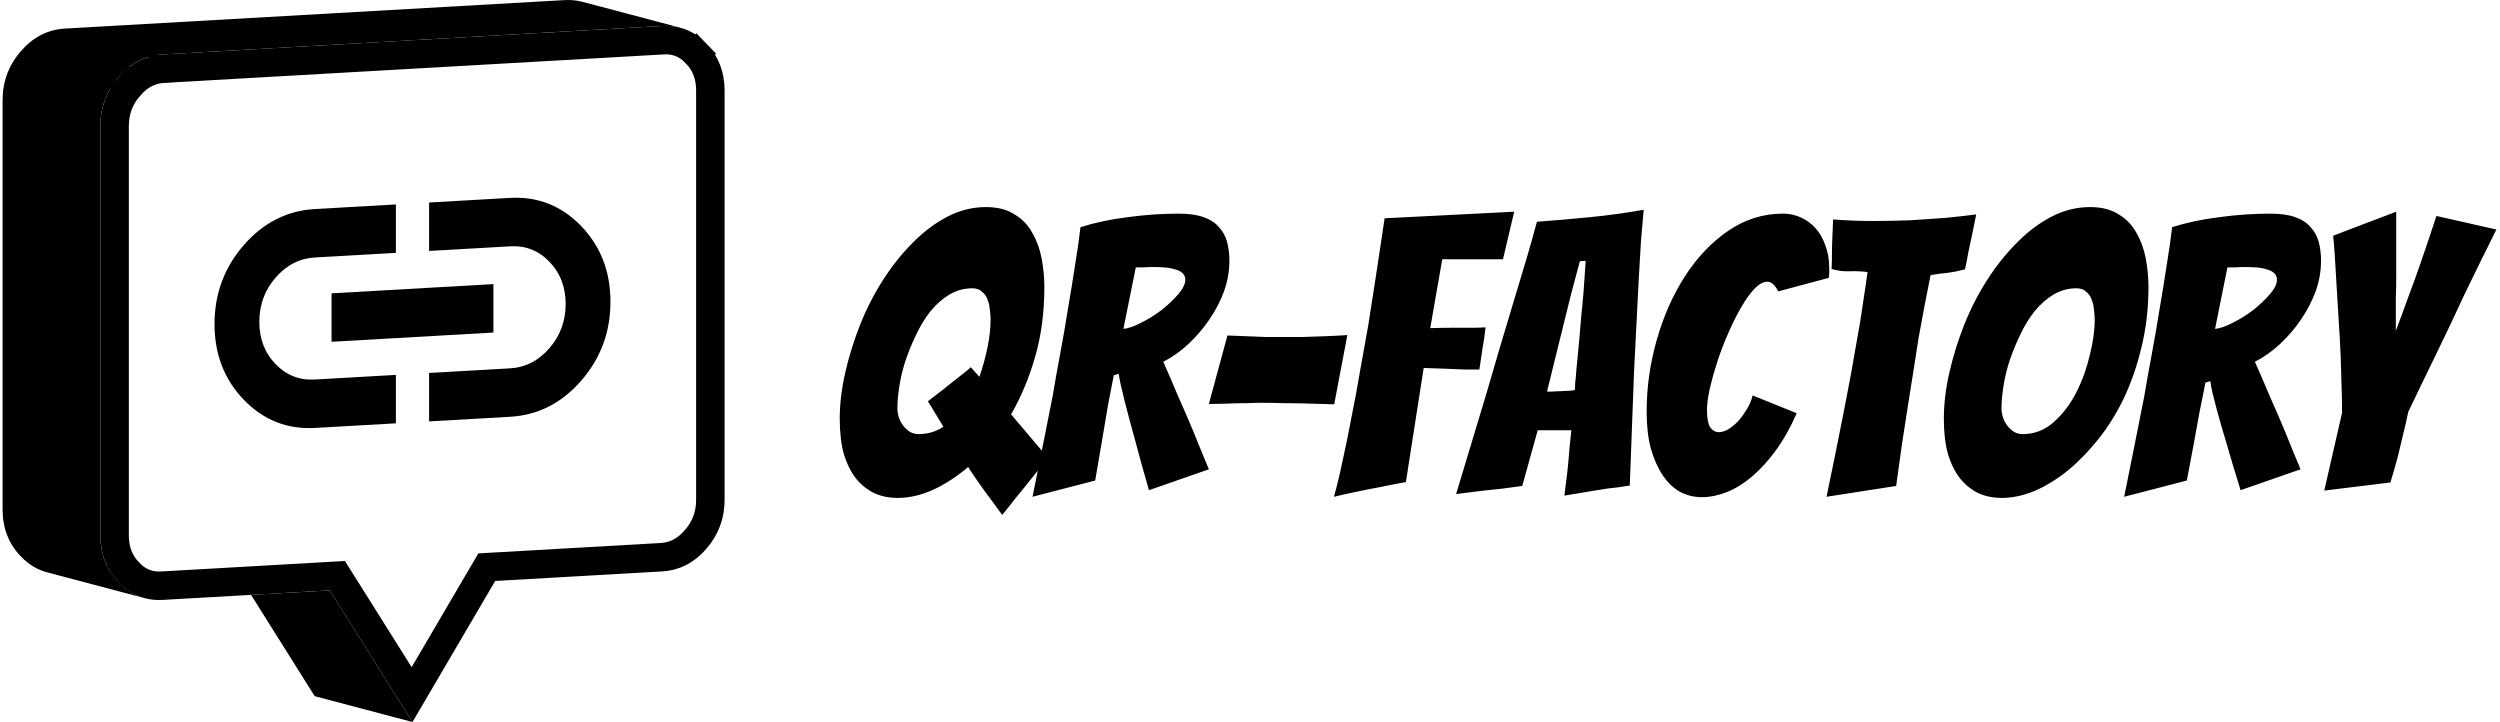 <svg width="277" height="80" viewBox="0 0 277 80" fill="none" xmlns="http://www.w3.org/2000/svg">
<path d="M73.459 4.454L73.459 4.454C74.01 4.422 74.507 4.473 74.961 4.593L74.962 4.593C75.725 4.795 76.443 5.215 77.119 5.915L78.252 4.821L77.119 5.916C78.17 7.003 78.708 8.341 78.708 10.039V55.366C78.708 57.066 78.167 58.515 77.064 59.782L77.064 59.782C75.963 61.048 74.72 61.658 73.279 61.74L54.778 62.795L53.934 62.843L53.507 63.572L45.657 76.962L37.875 64.575L37.379 63.786L36.449 63.839L17.948 64.894L17.948 64.894C17.398 64.925 16.899 64.875 16.445 64.754L16.445 64.754C15.681 64.552 14.964 64.132 14.287 63.432L13.276 64.409L14.287 63.432C13.237 62.344 12.698 61.006 12.698 59.308V13.981C12.698 12.281 13.24 10.833 14.343 9.565L13.153 8.53L14.343 9.565C15.444 8.3 16.687 7.689 18.127 7.607L18.038 6.032L18.127 7.607L73.459 4.454Z" stroke="black" stroke-width="3.155"/>
<path d="M16.042 66.278L5.207 63.412C4.135 63.129 3.172 62.545 2.318 61.66C0.963 60.258 0.286 58.518 0.286 56.441V11.114C0.286 9.036 0.963 7.219 2.318 5.663C3.672 4.106 5.3 3.273 7.202 3.165L62.534 0.012C63.236 -0.028 63.902 0.035 64.529 0.201L75.365 3.067C74.737 2.901 74.072 2.838 73.37 2.878L18.038 6.031C16.136 6.139 14.508 6.972 13.153 8.529C11.799 10.085 11.121 11.902 11.121 13.98V59.307C11.121 61.384 11.787 63.081 13.141 64.483C13.995 65.368 14.97 65.995 16.042 66.278Z" fill="black"/>
<path d="M27.817 65.911L36.539 65.414L45.704 80.001L34.868 77.135L27.817 65.911Z" fill="black"/>
<path d="M47.865 46.35V41.628L56.511 41.135C58.312 41.033 59.843 40.257 61.103 38.808C62.364 37.359 62.995 35.651 62.995 33.683C62.995 31.716 62.364 30.08 61.103 28.774C59.843 27.469 58.312 26.868 56.511 26.971L47.865 27.463V22.742L56.511 22.249C59.501 22.079 62.049 23.084 64.156 25.266C66.264 27.448 67.317 30.171 67.317 33.437C67.317 36.703 66.264 39.547 64.156 41.968C62.049 44.39 59.501 45.687 56.511 45.857L47.865 46.35Z" fill="black" stroke="black" stroke-width="0.644"/>
<path d="M37.058 37.527V32.806L54.349 31.82V36.542L37.058 37.527Z" fill="black" stroke="black" stroke-width="0.644"/>
<path d="M43.542 46.6L34.897 47.093C31.907 47.263 29.358 46.258 27.251 44.076C25.143 41.894 24.09 39.17 24.09 35.905C24.09 32.639 25.143 29.795 27.251 27.373C29.358 24.951 31.907 23.655 34.897 23.485L43.542 22.992V27.714L34.897 28.206C33.095 28.309 31.564 29.085 30.304 30.534C29.043 31.983 28.412 33.691 28.412 35.658C28.412 37.626 29.043 39.262 30.304 40.567C31.564 41.873 33.095 42.474 34.897 42.371L43.542 41.879V46.6Z" fill="black" stroke="black" stroke-width="0.644"/>
<path d="M114.214 53.114C113.7 53.771 113.143 54.457 112.543 55.171C111.971 55.914 111.471 56.543 111.043 57.057C110.471 56.257 109.871 55.443 109.243 54.614C108.643 53.786 108.057 52.943 107.486 52.086L107.271 51.743C105.957 52.857 104.629 53.714 103.286 54.314C101.971 54.886 100.7 55.171 99.472 55.171C98.529 55.171 97.671 55 96.9 54.657C96.129 54.286 95.457 53.757 94.886 53.071C94.314 52.357 93.857 51.457 93.514 50.371C93.2 49.257 93.043 47.929 93.043 46.386C93.043 44.786 93.243 43.1 93.643 41.329C94.043 39.557 94.586 37.8 95.272 36.057C95.957 34.314 96.8 32.657 97.8 31.086C98.8 29.514 99.9 28.129 101.1 26.929C102.3 25.7 103.586 24.729 104.957 24.014C106.329 23.3 107.757 22.943 109.243 22.943C110.529 22.943 111.586 23.214 112.414 23.757C113.271 24.271 113.929 24.957 114.386 25.814C114.871 26.643 115.214 27.586 115.414 28.643C115.614 29.7 115.714 30.757 115.714 31.814C115.714 34.614 115.371 37.2 114.686 39.571C114 41.914 113.114 44.029 112.029 45.914L116.1 50.714C115.472 51.543 114.843 52.343 114.214 53.114ZM99.429 45.271C99.429 45.586 99.486 45.914 99.6 46.257C99.714 46.6 99.871 46.9 100.071 47.157C100.271 47.414 100.514 47.643 100.8 47.843C101.114 48.014 101.443 48.1 101.786 48.1C102.786 48.1 103.7 47.829 104.529 47.286L102.814 44.457C104.014 43.543 104.929 42.829 105.557 42.314C106.214 41.8 106.686 41.429 106.971 41.2C107.314 40.914 107.514 40.743 107.571 40.686L108.514 41.757C108.886 40.7 109.186 39.614 109.414 38.5C109.643 37.386 109.757 36.357 109.757 35.414C109.757 35.071 109.729 34.7 109.671 34.3C109.643 33.9 109.557 33.529 109.414 33.186C109.3 32.843 109.1 32.557 108.814 32.329C108.557 32.071 108.2 31.943 107.743 31.943C106.829 31.943 105.986 32.171 105.214 32.629C104.443 33.086 103.743 33.7 103.114 34.471C102.514 35.214 101.986 36.071 101.529 37.043C101.071 37.986 100.671 38.957 100.329 39.957C100.014 40.929 99.786 41.886 99.643 42.829C99.5 43.771 99.429 44.586 99.429 45.271ZM114.403 55.043C115.174 51.243 115.917 47.529 116.631 43.9C116.888 42.357 117.174 40.757 117.488 39.1C117.803 37.414 118.088 35.757 118.345 34.129C118.631 32.471 118.888 30.886 119.117 29.371C119.374 27.829 119.574 26.429 119.717 25.171C121.345 24.657 123.103 24.286 124.988 24.057C126.874 23.8 128.745 23.671 130.603 23.671C131.717 23.671 132.631 23.8 133.345 24.057C134.088 24.314 134.66 24.686 135.06 25.171C135.488 25.629 135.788 26.171 135.96 26.8C136.131 27.429 136.217 28.129 136.217 28.9C136.217 30.043 136.017 31.171 135.617 32.286C135.217 33.371 134.674 34.414 133.988 35.414C133.331 36.386 132.56 37.286 131.674 38.114C130.817 38.914 129.888 39.571 128.888 40.086C129.403 41.229 129.945 42.486 130.517 43.857C131.117 45.2 131.674 46.486 132.188 47.714C132.76 49.143 133.345 50.571 133.945 52L127.303 54.314C126.731 52.343 126.217 50.486 125.76 48.743C125.56 48.029 125.36 47.3 125.16 46.557C124.96 45.786 124.774 45.071 124.603 44.414C124.431 43.729 124.288 43.129 124.174 42.614C124.06 42.1 123.988 41.7 123.96 41.414L123.403 41.586C123.231 42.5 123.017 43.614 122.76 44.929C122.531 46.243 122.317 47.514 122.117 48.743C121.86 50.2 121.603 51.7 121.345 53.243L114.403 55.043ZM124.474 36.443C125.017 36.386 125.674 36.157 126.445 35.757C127.245 35.357 128.003 34.886 128.717 34.343C129.431 33.771 130.045 33.186 130.56 32.586C131.074 31.986 131.331 31.457 131.331 31C131.331 30.686 131.231 30.443 131.031 30.271C130.831 30.071 130.545 29.929 130.174 29.843C129.831 29.729 129.445 29.657 129.017 29.629C128.588 29.6 128.145 29.586 127.688 29.586C127.374 29.586 127.045 29.6 126.703 29.629C126.388 29.629 126.103 29.629 125.845 29.629L124.474 36.443ZM147.829 44.8C146.829 44.771 145.872 44.743 144.957 44.714C144.072 44.686 143.157 44.671 142.214 44.671C141.3 44.643 140.529 44.629 139.9 44.629C139.386 44.629 138.786 44.643 138.1 44.671C137.443 44.671 136.772 44.686 136.086 44.714C135.4 44.743 134.686 44.757 133.943 44.757L136 37.171C136.772 37.2 137.5 37.229 138.186 37.257C138.9 37.286 139.614 37.314 140.329 37.343C141.043 37.343 141.643 37.343 142.129 37.343C142.729 37.343 143.443 37.343 144.272 37.343C145.1 37.314 145.914 37.286 146.714 37.257C147.543 37.229 148.4 37.186 149.286 37.129L147.829 44.8ZM152.901 53.971C152.101 54.114 151.23 54.286 150.287 54.486C149.344 54.686 148.515 54.871 147.801 55.043C148.144 53.814 148.472 52.443 148.787 50.929C149.13 49.386 149.458 47.771 149.772 46.086C150.115 44.4 150.43 42.7 150.715 40.986C151.03 39.243 151.33 37.571 151.615 35.971C152.215 32.171 152.815 28.243 153.415 24.186L167.772 23.457L166.53 28.729H159.801L158.472 36.357C159.358 36.329 160.201 36.314 161.001 36.314C161.658 36.314 162.33 36.314 163.015 36.314C163.701 36.314 164.23 36.3 164.601 36.271C164.515 37.071 164.401 37.857 164.258 38.629C164.144 39.4 164.03 40.171 163.915 40.943C163.544 40.943 163.015 40.943 162.33 40.943C161.644 40.914 160.93 40.886 160.187 40.857C159.472 40.829 158.658 40.8 157.744 40.771L155.772 53.414C154.801 53.586 153.844 53.771 152.901 53.971ZM178.008 54.143C177.293 54.257 176.508 54.386 175.65 54.529C174.793 54.671 174.022 54.8 173.336 54.914C173.45 53.971 173.565 53.043 173.679 52.129C173.765 51.329 173.836 50.529 173.893 49.729C173.979 48.929 174.05 48.243 174.108 47.671H170.379L168.665 53.843C168.036 53.929 167.293 54.029 166.436 54.143C165.579 54.229 164.779 54.314 164.036 54.4C163.122 54.514 162.222 54.629 161.336 54.743C162.479 50.943 163.608 47.2 164.722 43.514C165.179 41.971 165.65 40.357 166.136 38.671C166.65 36.986 167.15 35.314 167.636 33.657C168.15 31.971 168.636 30.357 169.093 28.814C169.55 27.271 169.95 25.857 170.293 24.571C172.236 24.429 174.208 24.257 176.208 24.057C178.236 23.857 180.208 23.586 182.122 23.243C182.036 24.157 181.936 25.3 181.822 26.671C181.736 28.014 181.65 29.486 181.565 31.086C181.479 32.686 181.393 34.357 181.308 36.1C181.222 37.843 181.136 39.557 181.05 41.243C180.908 45.186 180.75 49.371 180.579 53.8C179.722 53.943 178.865 54.057 178.008 54.143ZM171.408 43.386C171.522 43.386 171.722 43.386 172.008 43.386C172.322 43.357 172.636 43.343 172.95 43.343C173.293 43.314 173.608 43.3 173.893 43.3C174.179 43.271 174.379 43.243 174.493 43.214C174.493 43.043 174.508 42.757 174.536 42.357C174.593 41.929 174.636 41.457 174.665 40.943C174.722 40.4 174.779 39.814 174.836 39.186C174.893 38.557 174.95 37.943 175.008 37.343C175.122 35.886 175.265 34.314 175.436 32.629L175.693 28.9L175.05 28.943L174.065 32.629L171.408 43.386ZM199.077 45.786C198.391 47.357 197.62 48.729 196.763 49.9C195.934 51.043 195.048 52.014 194.105 52.814C193.191 53.586 192.263 54.157 191.32 54.529C190.377 54.9 189.463 55.086 188.577 55.086C187.691 55.086 186.877 54.886 186.134 54.486C185.42 54.086 184.791 53.486 184.248 52.686C183.705 51.886 183.263 50.9 182.92 49.729C182.605 48.557 182.448 47.186 182.448 45.614C182.448 42.929 182.82 40.286 183.563 37.686C184.305 35.057 185.348 32.7 186.691 30.614C188.034 28.529 189.62 26.857 191.448 25.6C193.305 24.314 195.348 23.671 197.577 23.671C198.263 23.671 198.92 23.814 199.548 24.1C200.177 24.386 200.72 24.786 201.177 25.3C201.634 25.814 201.991 26.443 202.248 27.186C202.534 27.929 202.677 28.757 202.677 29.671C202.677 29.843 202.677 30.029 202.677 30.229C202.677 30.4 202.663 30.586 202.634 30.786L197.02 32.286C196.677 31.571 196.277 31.214 195.82 31.214C195.363 31.214 194.877 31.486 194.363 32.029C193.877 32.543 193.391 33.229 192.905 34.086C192.42 34.914 191.948 35.857 191.491 36.914C191.034 37.943 190.634 38.986 190.291 40.043C189.948 41.1 189.663 42.114 189.434 43.086C189.234 44.029 189.134 44.8 189.134 45.4C189.134 46.314 189.248 46.957 189.477 47.329C189.734 47.7 190.063 47.886 190.463 47.886C190.777 47.886 191.134 47.771 191.534 47.543C191.934 47.286 192.305 46.971 192.648 46.6C192.991 46.2 193.305 45.757 193.591 45.271C193.877 44.786 194.077 44.3 194.191 43.814L199.077 45.786ZM202.38 55.043C203.037 51.9 203.665 48.8 204.265 45.743C204.522 44.457 204.78 43.114 205.037 41.714C205.294 40.314 205.537 38.943 205.765 37.6C206.022 36.229 206.237 34.914 206.408 33.657C206.608 32.371 206.78 31.2 206.922 30.143C206.265 30.057 205.594 30.029 204.908 30.057C204.251 30.086 203.594 30 202.937 29.8C202.965 29.343 202.98 28.814 202.98 28.214C202.98 27.614 202.994 27.014 203.022 26.414C203.051 25.757 203.08 25.057 203.108 24.314C203.851 24.371 204.594 24.414 205.337 24.443C206.08 24.471 206.822 24.486 207.565 24.486C209.022 24.486 210.422 24.457 211.765 24.4C213.137 24.314 214.394 24.229 215.537 24.143C216.708 24.029 217.851 23.9 218.965 23.757L218.494 26.071C218.351 26.729 218.208 27.4 218.065 28.086C217.951 28.771 217.837 29.357 217.722 29.843C217.094 30.014 216.451 30.143 215.794 30.229C215.165 30.286 214.537 30.371 213.908 30.486C213.708 31.457 213.494 32.543 213.265 33.743C213.037 34.914 212.808 36.143 212.58 37.429C212.38 38.686 212.18 39.971 211.98 41.286C211.78 42.6 211.58 43.857 211.38 45.057C210.922 47.886 210.494 50.814 210.094 53.843L202.38 55.043ZM238.05 31.814C238.05 34.157 237.793 36.371 237.278 38.457C236.793 40.514 236.135 42.414 235.307 44.157C234.478 45.871 233.507 47.414 232.393 48.786C231.307 50.129 230.164 51.286 228.964 52.257C227.764 53.2 226.55 53.929 225.321 54.443C224.093 54.929 222.921 55.171 221.807 55.171C220.864 55.171 220.007 55 219.235 54.657C218.464 54.286 217.793 53.757 217.221 53.071C216.65 52.357 216.193 51.457 215.85 50.371C215.535 49.257 215.378 47.929 215.378 46.386C215.378 44.786 215.578 43.1 215.978 41.329C216.378 39.557 216.921 37.8 217.607 36.057C218.293 34.314 219.135 32.657 220.135 31.086C221.135 29.514 222.235 28.129 223.435 26.929C224.635 25.7 225.921 24.729 227.293 24.014C228.664 23.3 230.093 22.943 231.578 22.943C232.864 22.943 233.921 23.214 234.75 23.757C235.607 24.271 236.264 24.957 236.721 25.814C237.207 26.643 237.55 27.586 237.75 28.643C237.95 29.7 238.05 30.757 238.05 31.814ZM221.764 45.271C221.764 45.586 221.821 45.914 221.935 46.257C222.05 46.6 222.207 46.9 222.407 47.157C222.607 47.414 222.85 47.643 223.135 47.843C223.45 48.014 223.778 48.1 224.121 48.1C225.407 48.1 226.55 47.657 227.55 46.771C228.55 45.886 229.378 44.8 230.035 43.514C230.693 42.229 231.193 40.857 231.535 39.4C231.907 37.943 232.093 36.614 232.093 35.414C232.093 35.071 232.064 34.7 232.007 34.3C231.978 33.9 231.893 33.529 231.75 33.186C231.635 32.843 231.435 32.557 231.15 32.329C230.893 32.071 230.535 31.943 230.078 31.943C229.164 31.943 228.321 32.171 227.55 32.629C226.778 33.086 226.078 33.7 225.45 34.471C224.85 35.214 224.321 36.071 223.864 37.043C223.407 37.986 223.007 38.957 222.664 39.957C222.35 40.929 222.121 41.886 221.978 42.829C221.835 43.771 221.764 44.586 221.764 45.271ZM235.357 55.043C236.128 51.243 236.871 47.529 237.585 43.9C237.842 42.357 238.128 40.757 238.442 39.1C238.757 37.414 239.042 35.757 239.3 34.129C239.585 32.471 239.842 30.886 240.071 29.371C240.328 27.829 240.528 26.429 240.671 25.171C242.3 24.657 244.057 24.286 245.942 24.057C247.828 23.8 249.7 23.671 251.557 23.671C252.671 23.671 253.585 23.8 254.3 24.057C255.042 24.314 255.614 24.686 256.014 25.171C256.442 25.629 256.742 26.171 256.914 26.8C257.085 27.429 257.171 28.129 257.171 28.9C257.171 30.043 256.971 31.171 256.571 32.286C256.171 33.371 255.628 34.414 254.942 35.414C254.285 36.386 253.514 37.286 252.628 38.114C251.771 38.914 250.842 39.571 249.842 40.086C250.357 41.229 250.9 42.486 251.471 43.857C252.071 45.2 252.628 46.486 253.142 47.714C253.714 49.143 254.3 50.571 254.9 52L248.257 54.314C247.685 52.486 247.171 50.771 246.714 49.171C246.514 48.514 246.314 47.843 246.114 47.157C245.914 46.443 245.728 45.771 245.557 45.143C245.385 44.514 245.242 43.957 245.128 43.471C245.014 42.957 244.942 42.543 244.914 42.229L244.357 42.4C244.185 43.314 243.971 44.386 243.714 45.614C243.485 46.843 243.271 48.029 243.071 49.171C242.814 50.514 242.557 51.871 242.3 53.243L235.357 55.043ZM245.428 36.443C245.971 36.386 246.628 36.157 247.4 35.757C248.2 35.357 248.957 34.886 249.671 34.343C250.385 33.771 251 33.186 251.514 32.586C252.028 31.986 252.285 31.457 252.285 31C252.285 30.686 252.185 30.443 251.985 30.271C251.785 30.071 251.5 29.929 251.128 29.843C250.785 29.729 250.4 29.657 249.971 29.629C249.542 29.6 249.1 29.586 248.642 29.586C248.328 29.586 248 29.6 247.657 29.629C247.342 29.629 247.057 29.629 246.8 29.629L245.428 36.443ZM257.528 54.357L259.5 45.743C259.5 44.514 259.471 43.186 259.414 41.757C259.385 40.3 259.328 38.843 259.243 37.386C259.157 35.929 259.071 34.529 258.985 33.186C258.9 31.814 258.828 30.614 258.771 29.586C258.714 28.529 258.657 27.686 258.6 27.057C258.543 26.429 258.514 26.114 258.514 26.114L265.5 23.457V28.686C265.5 29.4 265.5 30.129 265.5 30.871C265.5 31.614 265.485 32.343 265.457 33.057C265.457 33.771 265.457 34.443 265.457 35.071C265.457 35.7 265.457 36.229 265.457 36.657C265.828 35.686 266.271 34.486 266.785 33.057C267.328 31.629 267.828 30.243 268.285 28.9C268.828 27.329 269.385 25.671 269.957 23.929L276.6 25.429C275.371 27.886 274.171 30.329 273 32.757C272.514 33.814 272 34.914 271.457 36.057C270.914 37.171 270.371 38.3 269.828 39.443C269.285 40.557 268.757 41.643 268.243 42.7C267.728 43.757 267.257 44.743 266.828 45.657C266.685 46.4 266.5 47.214 266.271 48.1C266.071 48.986 265.871 49.829 265.671 50.629C265.414 51.571 265.143 52.514 264.857 53.457L257.528 54.357Z" fill="black"/>
</svg>
